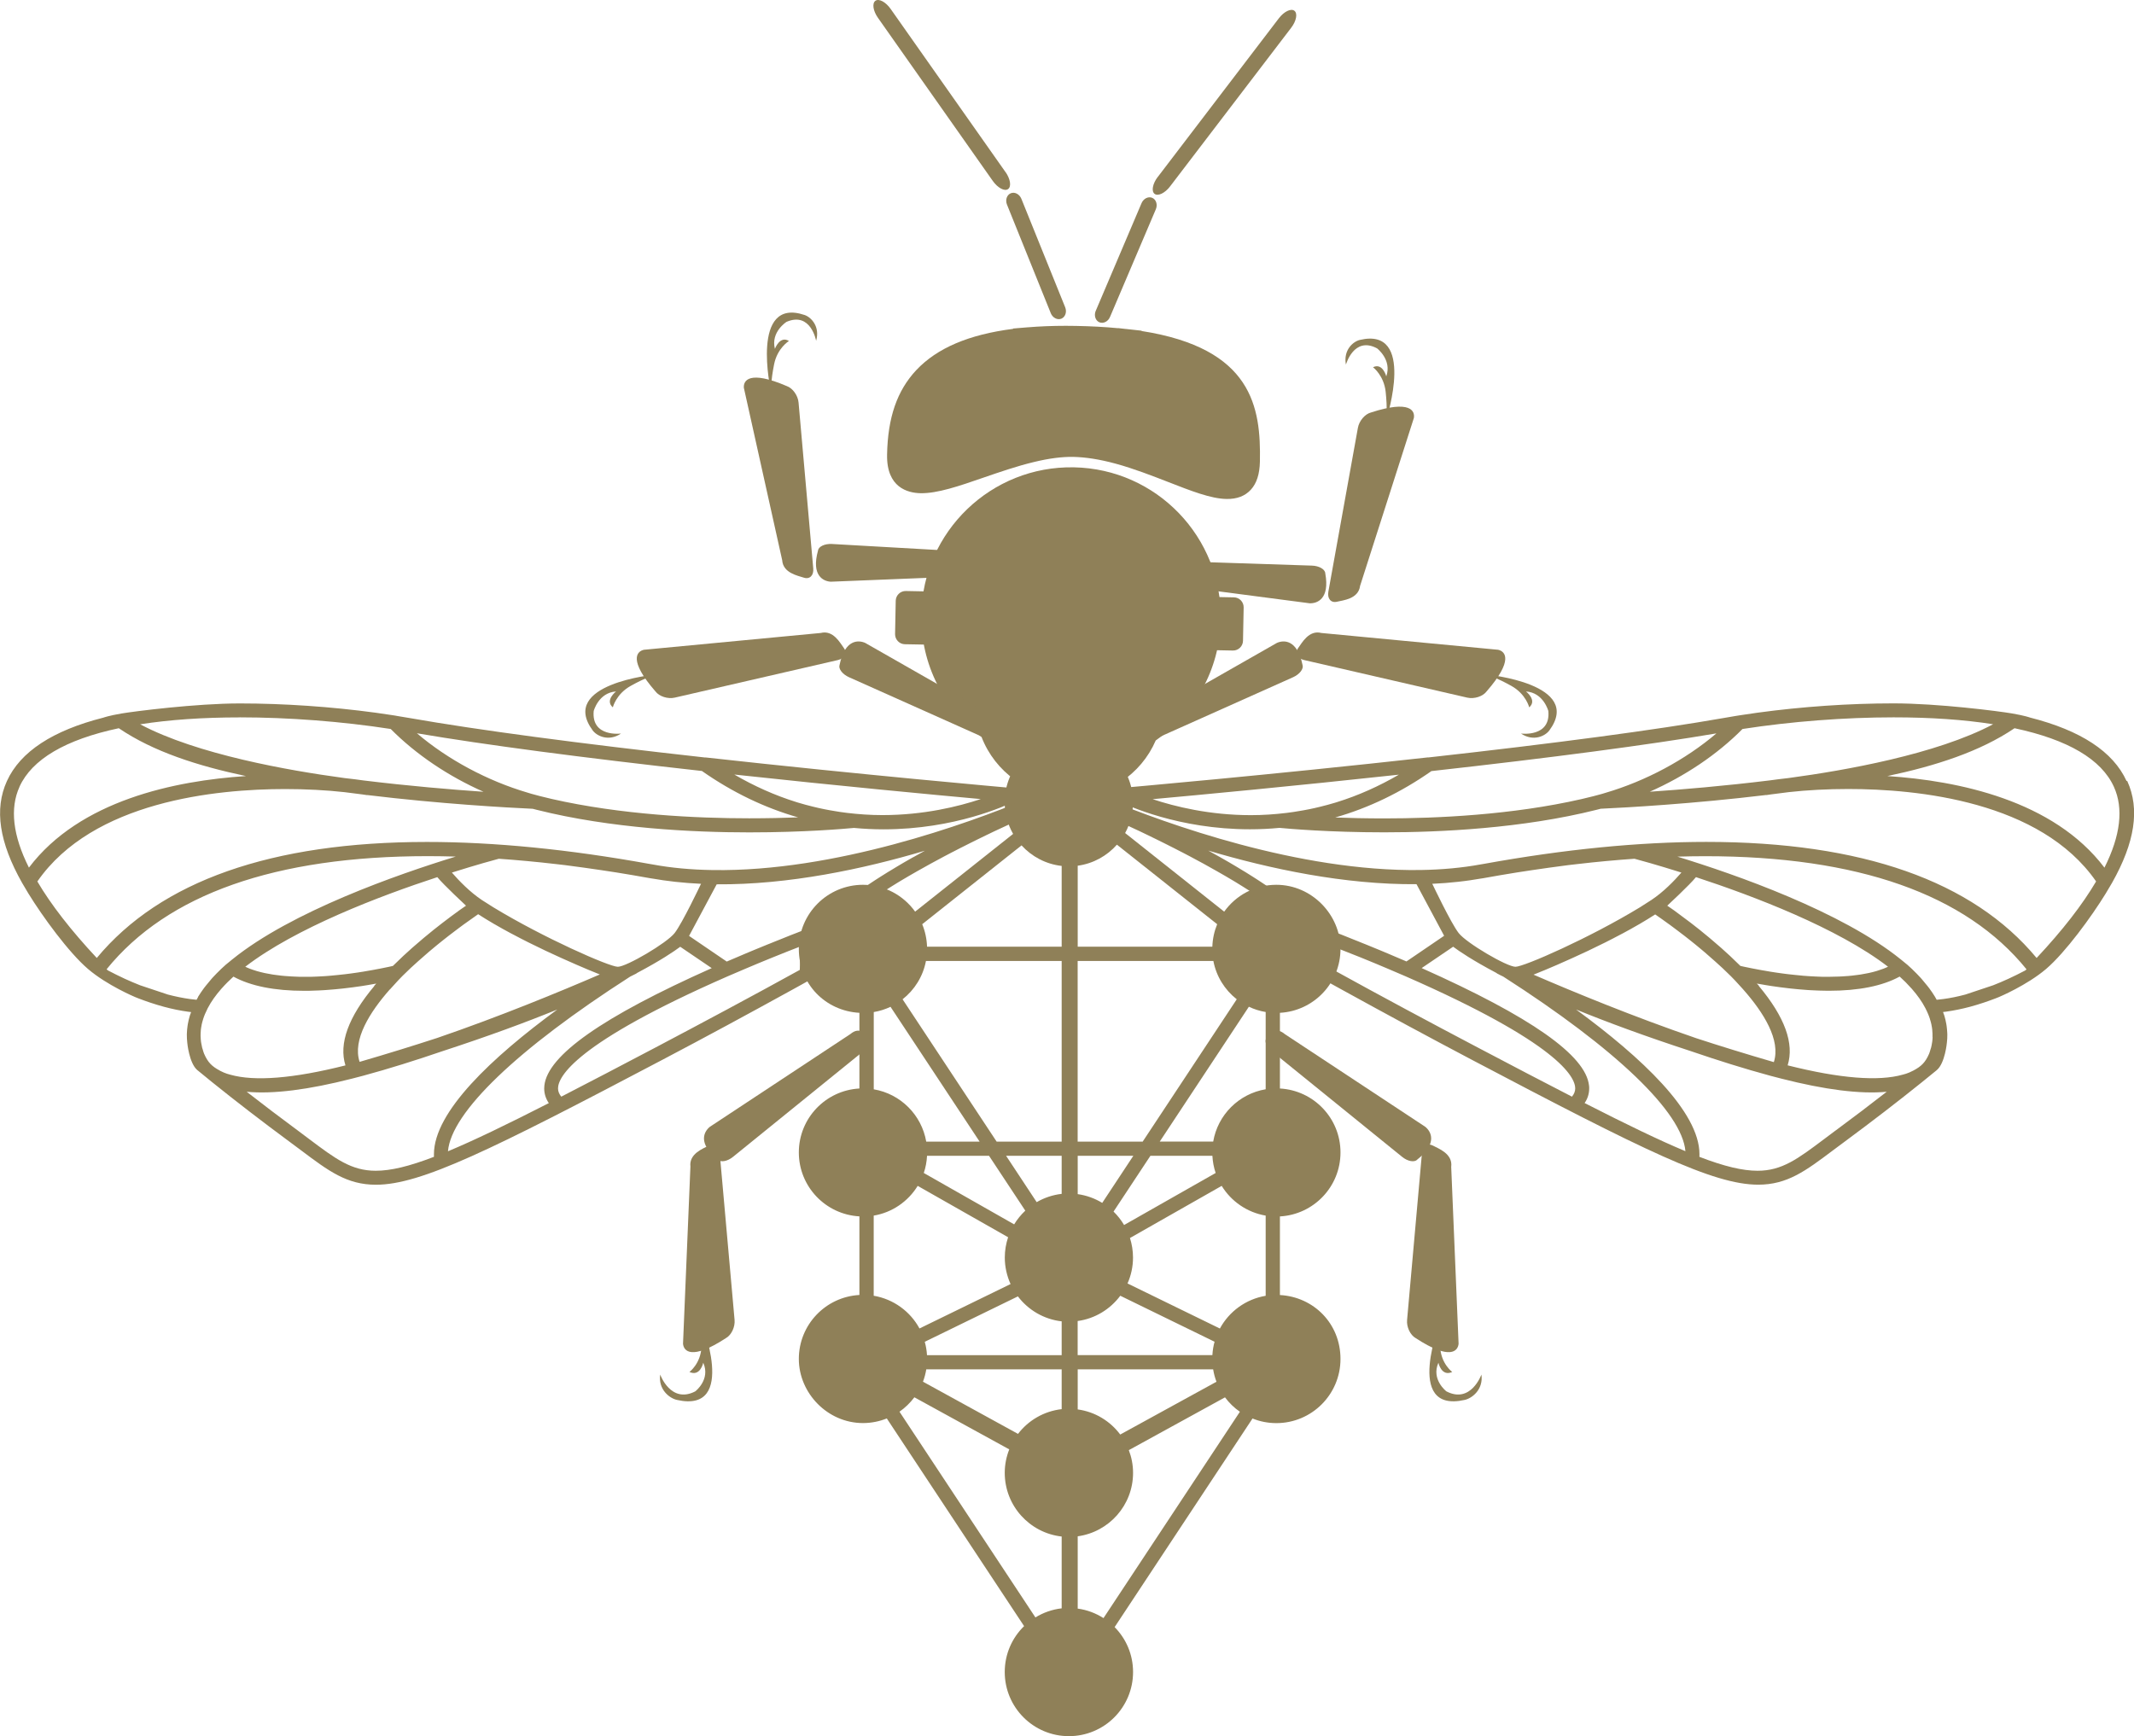 <?xml version="1.0" encoding="UTF-8"?>
<svg id="Layer_2" data-name="Layer 2" xmlns="http://www.w3.org/2000/svg" viewBox="0 0 392.48 319.35">
  <defs>
    <style>
      .cls-1 {
        fill: #8f8058;
      }
    </style>
  </defs>
  <g id="Layer_2-2" data-name="Layer 2">
    <g>
      <path class="cls-1" d="M207.96,133.59l26.88-15.33c1.21-.54,3.73-.73,4.72,4.06.24.7-.53,1.71-1.74,2.25l-28.13,12.58c-1.21.53-2.39.4-2.63-.3-.24-.71-1.31-2.33.91-3.27"/>
      <path class="cls-1" d="M243.02,116.43l32.52,3.09c1.29.29,2.89,1.9-2.13,7.66-.68.92-2.27,1.44-3.57,1.14l-29.99-6.91c-1.27-.3-1.77-1.28-1.1-2.2.68-.92,1.96-3.38,4.27-2.78"/>
      <path class="cls-1" d="M273.52,124.09s17.74,1.7,11.43,10.27c-.75,1.01-2.91,2.11-5.21.57,0,0,5.48.73,5.03-4.14,0,0-.88-3.39-4.11-3.6,0,0,2.11,1.62.59,2.92,0,0-.59-2.45-3.29-3.95-2.69-1.5-4.45-2.07-4.45-2.07"/>
      <path class="cls-1" d="M183.65,105.76l-30.85,1.24c-1.32-.07-3.65-1.06-2.35-5.74.09-.73,1.23-1.27,2.56-1.2l30.73,1.75c1.31.08,2.3.73,2.2,1.47-.1.74.12,2.66-2.28,2.48"/>
      <path class="cls-1" d="M143.86,103.05l-7.05-31.71c-.11-1.31.92-3.32,7.9-.32,1.07.37,2.05,1.72,2.16,3.03l2.7,30.5c.12,1.31-.67,2.07-1.75,1.7-1.08-.36-3.81-.84-3.96-3.21"/>
      <path class="cls-1" d="M141.77,71.86s-3.86-17.31,6.21-13.92c1.19.4,2.88,2.11,2.12,4.75,0,0-.97-5.4-5.44-3.49,0,0-2.94,1.85-2.14,4.97,0,0,.89-2.49,2.58-1.45,0,0-2.14,1.3-2.73,4.3-.6,3-.6,4.84-.6,4.84"/>
      <path class="cls-1" d="M210.26,106.96l30.62,4.01c1.32.04,3.73-.74,2.86-5.51-.03-.74-1.12-1.38-2.45-1.42l-30.75-1.01c-1.31-.04-2.36.52-2.32,1.26.03.74-.36,2.63,2.04,2.67"/>
      <path class="cls-1" d="M250.12,107.84l9.91-30.94c.24-1.29-.62-3.39-7.87-1.03-1.1.27-2.19,1.53-2.42,2.83l-5.43,30.13c-.23,1.29.48,2.12,1.59,1.85,1.11-.27,3.87-.49,4.23-2.83"/>
      <path class="cls-1" d="M255.02,76.96s5.44-16.89-4.94-14.43c-1.22.3-3.05,1.85-2.54,4.54,0,0,1.46-5.28,5.73-2.99,0,0,2.77,2.12,1.69,5.15,0,0-.66-2.56-2.44-1.68,0,0,2.01,1.49,2.33,4.54.32,3.04.16,4.87.16,4.87"/>
      <path class="cls-1" d="M236.31,190.22l25.83,17.05c1.03.84,2.34,3-1.5,6.04-.51.54-1.76.31-2.78-.53l-23.95-19.41c-1.03-.83-1.44-1.94-.93-2.48.52-.54,1.49-2.22,3.33-.67"/>
      <path class="cls-1" d="M266.9,214.58l1.36,32.59c-.12,1.32-1.51,3.13-7.88-1.03-1-.55-1.72-2.05-1.59-3.36l2.73-30.65c.12-1.32,1.02-1.94,2.03-1.4,1,.54,3.63,1.47,3.36,3.85"/>
      <path class="cls-1" d="M265.03,242.72s-7.02,17.35,4.36,14.78c1.35-.3,3.45-1.9,3.07-4.66,0,0-1.94,5.42-6.44,3.09,0,0-2.85-2.17-1.47-5.27,0,0,.54,2.62,2.54,1.7,0,0-2.09-1.52-2.22-4.64-.13-3.13.17-5,.17-5"/>
      <path class="cls-1" d="M224.52,114.03c.29-15.21-11.8-27.78-27.01-28.07-15.21-.29-27.78,11.81-28.06,27.01-.18,9.23,4.21,17.48,11.08,22.61,2.46,6.36,8.57,10.92,15.81,11.06s13.52-4.18,16.22-10.44c7.07-4.87,11.78-12.94,11.95-22.17"/>
      <path class="cls-1" d="M174.41,116.83c-.01,1-.84,1.8-1.85,1.78l-6.15-.11c-1-.02-1.8-.86-1.79-1.86l.12-6.14c.02-1.01.86-1.81,1.86-1.79l6.14.12c1.01.01,1.81.84,1.79,1.85l-.12,6.15h0Z"/>
      <path class="cls-1" d="M228.61,117.87c-.02,1.01-.85,1.81-1.86,1.79l-6.14-.12c-1.01-.02-1.8-.85-1.79-1.85l.12-6.15c.02-1,.85-1.8,1.86-1.78l6.14.12c1.01.01,1.81.85,1.79,1.86l-.12,6.14h0Z"/>
      <path class="cls-1" d="M201.53,57.17l8.42-19.8c.36-.85,1.25-1.29,1.97-.98s1.02,1.25.66,2.1l-8.43,19.81c-.35.85-1.23,1.28-1.96.98-.72-.31-1.02-1.25-.67-2.1"/>
      <path class="cls-1" d="M212.95,32.53l22.25-29.16c.95-1.25,2.24-1.87,2.86-1.39.63.48.37,1.88-.59,3.13l-22.26,29.16c-.94,1.25-2.23,1.87-2.86,1.39-.63-.48-.37-1.88.59-3.13"/>
      <path class="cls-1" d="M184.92,31.64L163.81,1.65c-.9-1.29-2.16-1.96-2.8-1.51-.65.46-.44,1.87.47,3.15l21.11,29.99c.91,1.28,2.16,1.96,2.81,1.5s.43-1.86-.47-3.15"/>
      <path class="cls-1" d="M193.25,57.59l-8.05-19.96c-.34-.85-.03-1.78.7-2.08s1.6.16,1.95,1.02l8.06,19.96c.34.86.02,1.79-.71,2.09-.73.29-1.6-.16-1.95-1.02"/>
      <path class="cls-1" d="M209.94,60.89l.03-.06-2.79-.31h-.06l-1.48-.17v.02c-2.4-.23-4.98-.37-7.72-.42-2.56-.05-5,0-7.27.14h-.01l-1.5.11h-.06l-2.77.23.02.06c-8.15,1.04-14,3.54-17.81,7.59-3.53,3.77-5.24,8.7-5.37,15.54-.12,6.07,3.8,7.05,6.14,7.1q1.56.03,0,0c3.11.06,7.08-1.3,11.66-2.89,3-1.03,6.1-2.1,9.19-2.84h0c2.79-.68,5.15-.98,7.22-.95,2.34.05,4.89.45,7.8,1.24h0c3.39.92,6.75,2.24,9.72,3.39,4.2,1.64,7.82,3.06,10.68,3.11,1.93.04,3.44-.54,4.51-1.72,1.06-1.17,1.6-2.85,1.65-5.14.2-10.01-1.37-20.86-21.8-24.04"/>
      <path class="cls-1" d="M246.54,211.98c0-6.29-4.93-11.42-11.14-11.76v-13.92c6.21-.34,11.14-5.47,11.14-11.76s-5.28-11.79-11.8-11.79c-3.96,0-7.45,1.95-9.59,4.94l-18.22-14.46c.92-1.68,1.45-3.61,1.45-5.66,0-6.52-5.28-11.8-11.8-11.8s-11.8,5.28-11.8,11.8c0,2.12.57,4.1,1.55,5.82l-18.02,14.3c-2.14-2.99-5.63-4.94-9.59-4.94-6.51,0-11.8,5.28-11.8,11.79s4.93,11.42,11.14,11.76v13.92c-6.21.34-11.14,5.47-11.14,11.76s4.93,11.42,11.14,11.76v14.46c-6.21.34-11.14,5.47-11.14,11.76s5.28,11.8,11.8,11.8c1.55,0,3.03-.31,4.38-.85l25.25,38.2c-2.2,2.14-3.56,5.13-3.56,8.44,0,6.52,5.28,11.8,11.8,11.8s11.8-5.28,11.8-11.8c0-3.22-1.29-6.13-3.39-8.26l25.36-38.37c1.36.55,2.84.85,4.38.85,6.52,0,11.8-5.28,11.8-11.8s-4.93-11.42-11.14-11.76v-14.46c6.21-.34,11.14-5.47,11.14-11.76M160.69,238.35v-14.75c3.42-.57,6.34-2.62,8.09-5.47l16.63,9.45c-.39,1.17-.61,2.42-.61,3.73,0,1.74.39,3.39,1.06,4.88l-16.75,8.17c-1.7-3.14-4.78-5.4-8.42-6.02M195.26,176.76v33.23h-11.96l-17.3-26.18c2.19-1.72,3.76-4.2,4.3-7.05h24.96ZM223.16,176.76c.54,2.85,2.11,5.33,4.3,7.05l-17.3,26.18h-11.96v-33.23h24.96ZM222.98,212.6c.06,1.1.26,2.16.6,3.16l-16.84,9.57c-.54-.91-1.19-1.74-1.94-2.47l6.78-10.26h11.41-.01ZM222.98,249.26h-24.78v-6.27c3.21-.44,5.99-2.17,7.84-4.65l17.34,8.46c-.22.79-.35,1.61-.4,2.45M170.49,249.26c-.05-.84-.19-1.67-.41-2.45l17.13-8.35c1.9,2.5,4.77,4.22,8.05,4.59v6.22h-24.78.01ZM170.49,212.6h11.41l6.67,10.09c-.79.74-1.48,1.59-2.05,2.52l-16.62-9.45c.34-1,.54-2.06.6-3.16M198.21,219.65v-7.05h10.23l-5.72,8.66c-1.35-.82-2.87-1.38-4.51-1.61M190.67,221.13l-5.63-8.53h10.22v7c-1.66.19-3.21.72-4.59,1.52M163.78,185.19l16.39,24.8h-9.82c-.85-4.92-4.73-8.79-9.65-9.62v-14.21c1.09-.18,2.12-.51,3.09-.97M170.35,251.88h24.91v7.32c-3.27.37-6.13,2.07-8.03,4.55l-17.48-9.6c.28-.73.48-1.49.61-2.28M198.21,259.24v-7.36h24.91c.13.79.33,1.55.61,2.28l-17.7,9.71c-1.84-2.47-4.62-4.18-7.82-4.62M224.36,244.37l-16.99-8.29c.65-1.46,1.01-3.07,1.01-4.76,0-1.26-.2-2.46-.56-3.6l16.87-9.59c1.75,2.85,4.67,4.89,8.09,5.47v14.75c-3.64.61-6.72,2.88-8.42,6.02M223.13,209.98h-9.83l16.39-24.8c.97.46,2,.79,3.09.97v14.21c-4.93.83-8.81,4.7-9.65,9.62M223.86,170c-.53,1.28-.84,2.68-.89,4.14h-24.76v-14.9c2.86-.39,5.39-1.81,7.21-3.87l18.44,14.63h0ZM187.88,155.5c1.88,2.06,4.46,3.45,7.38,3.78v14.86h-24.76c-.05-1.46-.36-2.86-.89-4.14l18.27-14.5h0ZM165.43,259.67c1.05-.73,1.97-1.63,2.74-2.65l17.45,9.58c-.53,1.34-.83,2.79-.83,4.31,0,6.07,4.58,11.06,10.47,11.72v13.21c-1.76.2-3.39.79-4.83,1.67l-25-37.84h0ZM202.96,297.64c-1.41-.9-3.02-1.52-4.75-1.75v-13.3c5.75-.79,10.18-5.71,10.18-11.67,0-1.47-.28-2.88-.78-4.18l17.69-9.71c.77,1.03,1.69,1.93,2.74,2.65l-25.09,37.96h.01Z"/>
      <path class="cls-1" d="M156.38,190.22l-25.83,17.05c-1.03.84-2.34,3,1.5,6.04.51.54,1.76.31,2.78-.53l23.95-19.41c1.03-.83,1.44-1.94.93-2.48-.52-.54-1.49-2.22-3.33-.67"/>
      <path class="cls-1" d="M126.98,214.58l-1.36,32.59c.12,1.32,1.51,3.13,7.88-1.03,1.01-.55,1.72-2.05,1.6-3.36l-2.73-30.65c-.12-1.32-1.02-1.94-2.03-1.4-1,.54-3.64,1.47-3.36,3.85"/>
      <path class="cls-1" d="M128.85,242.72s7.02,17.35-4.36,14.78c-1.35-.3-3.45-1.9-3.07-4.66,0,0,1.94,5.42,6.45,3.09,0,0,2.85-2.17,1.47-5.27,0,0-.54,2.62-2.54,1.7,0,0,2.08-1.52,2.22-4.64.13-3.13-.17-5-.17-5"/>
      <path class="cls-1" d="M186.01,133.59l-26.88-15.33c-1.21-.54-3.74-.73-4.72,4.06-.24.7.53,1.71,1.74,2.25l28.14,12.58c1.21.53,2.39.4,2.63-.3.24-.71,1.31-2.33-.91-3.27"/>
      <path class="cls-1" d="M150.94,116.43l-32.52,3.09c-1.29.29-2.89,1.9,2.13,7.66.68.92,2.28,1.44,3.56,1.14l30-6.91c1.27-.3,1.77-1.28,1.1-2.2-.68-.92-1.96-3.38-4.27-2.78"/>
      <path class="cls-1" d="M120.44,124.09s-17.74,1.7-11.43,10.27c.75,1.01,2.91,2.11,5.21.57,0,0-5.48.73-5.03-4.14,0,0,.88-3.39,4.11-3.6,0,0-2.11,1.62-.59,2.92,0,0,.59-2.45,3.29-3.95,2.69-1.5,4.45-2.07,4.45-2.07"/>
      <g>
        <path class="cls-1" d="M208.81,157.37c-1.38-1.16-2.93-2.21-4.43-3.18.41.37.84.76,1.31,1.15.34.21,2.27,1.66,5.23,3.75-1.27-1.02-1.91-1.59-1.95-1.61l-.15-.11h-.01Z"/>
        <path class="cls-1" d="M391.11,143.66c-2.46-5.4-8.43-9.31-17.75-11.67,0,0-.93-.35-3.32-.76-2.39-.41-13.54-1.85-21.77-1.85s-16.83.6-25,1.71l-2.8.41c-.26.04-.53.07-.79.12l-.43.07h-.01c-.76.13-1.5.25-2.22.38-12.61,2.21-30.91,4.65-54.36,7.26v-.02c-29.08,3.24-55.99,5.58-56.26,5.61h-.07c-2.42-.5-4.16-.73-5.45-.73-.47,0-1.63,0-2.6.54h-.02c.03-.34.05-.68.06-1.03.02-1.32-.13-2.52-.4-3.49h0s0-.03-.01-.04c-.34-1.19-.85-1.99-1.46-2.16-.04,0-.07-.02-.11-.03-.03,0-.07-.03-.1-.03h-.1s-.07.02-.1.03c-.04,0-.07.02-.11.03-.61.17-1.13.97-1.46,2.16,0,0,0,.02-.01.03h0c-.27.98-.43,2.18-.4,3.5,0,.35.03.69.06,1.02h-.02c-.97-.52-2.13-.53-2.6-.53-1.29,0-3.04.24-5.45.74h-.07c-.27-.03-27.18-2.38-56.26-5.61v.02c-23.46-2.61-41.76-5.05-54.37-7.26-.72-.13-1.46-.25-2.22-.37h0l-.43-.08c-.26-.04-.53-.08-.79-.12l-2.8-.41c-8.17-1.11-16.92-1.71-25-1.71s-19.38,1.45-21.77,1.85c-2.39.41-3.32.76-3.32.76-9.32,2.36-15.3,6.28-17.75,11.67-2.35,5.17-1.41,11.29,2.8,18.74l1.15,1.94c2.61,4.25,7.42,10.85,10.96,13.88s8.67,5.17,8.67,5.17c.2.08.4.17.6.24.72.28,1.43.53,2.14.77.86.29,1.72.55,2.57.78,1.53.41,3.03.72,4.47.91.17.02.34.04.52.06-.07.19-.15.39-.21.58,0,.02-.01.04-.02.05-.16.52-.28,1.04-.37,1.55-.02.13-.04.26-.06.38-.06.44-.11.88-.12,1.31,0,.09-.01.17-.01.26,0,.5.02,1,.08,1.5,0,.05.35,3.72,1.81,5.01l.04.03s.07.06.1.09h.01c.84.7,1.69,1.39,2.57,2.1h0c4.41,3.55,9.21,7.25,14.29,11,.74.55,1.44,1.07,2.11,1.57,5.07,3.81,8.42,6.33,13.77,6.33,8.27,0,21.03-6.31,52.74-23.01,7.87-4.14,15.74-8.4,23.98-12.94h0l1.43-.79c.12-.06.23-.12.34-.19l.72-.4h0c18.48-10.27,29.07-18.25,33.13-21.52-7.41,5.24-21.3,14.51-32.86,18.42.02-.06.03-.12.06-.18.08-.24.18-.48.29-.73.05-.12.1-.24.16-.36.18-.36.39-.73.62-1.1.06-.09.13-.18.19-.28.2-.3.41-.6.64-.9.1-.13.21-.26.32-.4.23-.28.47-.57.72-.85.07-.08.14-.15.21-.23h.62l.08-.73c.13-.13.25-.26.39-.39s.27-.27.41-.4c.21-.2.43-.4.65-.6.13-.12.25-.23.38-.35.29-.26.59-.51.9-.77.07-.06.14-.12.21-.18.39-.33.8-.65,1.22-.98.04-.03.08-.06.12-.09.38-.29.76-.58,1.16-.88l.33-.24c.33-.24.66-.48,1-.72.13-.09.27-.19.4-.28.33-.23.65-.45.99-.68.14-.1.29-.2.44-.29.33-.22.67-.45,1.01-.67.15-.1.29-.19.44-.28.35-.22.7-.45,1.06-.67.14-.09.29-.18.43-.27.37-.23.75-.46,1.13-.7.13-.08.25-.15.38-.23.42-.25.84-.5,1.27-.75.09-.05.18-.11.27-.16.51-.3,1.03-.6,1.55-.89h0c1.62-.92,3.25-1.82,4.88-2.68.05-.03.1-.05.15-.08.48-.25.96-.5,1.43-.75.09-.05.19-.1.28-.14.43-.22.87-.45,1.3-.67.11-.06.22-.11.32-.16.42-.21.84-.42,1.25-.63.11-.05.21-.11.32-.16.41-.21.82-.41,1.23-.61.1-.05.2-.1.31-.15.42-.21.84-.41,1.25-.61.08-.04.15-.07.23-.11.46-.22.91-.44,1.35-.65.03,0,.06-.03.09-.04,1.46-.69,2.85-1.34,4.13-1.92.01,0,.03,0,.04-.02.4-.18.8-.36,1.18-.53.05-.02.11-.05.16-.07.34-.15.68-.3,1-.45.06-.03.11-.05.17-.07.32-.14.63-.28.93-.41.04-.02.08-.03.12-.05.31-.13.6-.26.88-.39.03,0,.07-.03.1-.04.3-.13.58-.25.85-.37h0c.09-.04.17-.07.26-.11-.61,1.24-2.13,3.31-4.84,5.8,3.42-2.19,6.65-3.89,7.33-5.2.22.22.46.35.71.35.06,0,.11,0,.17-.02.06,0,.11.02.17.02.25,0,.49-.14.71-.35.68,1.31,3.91,3.01,7.33,5.2-2.71-2.48-4.24-4.56-4.84-5.8.09.04.17.07.26.11h0c.27.11.55.24.85.37.03,0,.07.03.1.04.28.12.58.25.88.39.04.02.08.03.12.05.3.13.61.27.93.41.06.02.11.05.17.07.32.14.66.29,1,.45.05.02.11.05.16.07.38.17.78.35,1.18.53.01,0,.03,0,.04.02,1.28.58,2.67,1.23,4.13,1.92.03,0,.06.03.09.04.44.21.89.43,1.35.65.08.04.15.07.23.11.41.2.83.4,1.25.61.1.05.2.1.31.15.41.2.82.4,1.23.61.1.05.21.1.32.16.41.21.83.42,1.25.63.11.05.22.11.32.16.43.22.86.44,1.3.67.09.05.19.1.28.14.48.25.95.5,1.43.75.05.03.1.05.15.08,1.63.86,3.27,1.76,4.88,2.68h0c.52.3,1.03.59,1.55.89.09.05.18.11.27.16.42.25.85.5,1.27.75.13.08.25.15.38.23.38.23.76.46,1.13.7.14.09.29.18.43.27.36.22.71.45,1.06.67.15.09.29.19.44.28.34.22.68.44,1.01.67.15.1.29.2.44.29.33.23.66.45.99.68.13.09.27.19.4.28.34.24.67.48,1,.72.11.08.22.16.33.24.39.29.78.58,1.16.88.04.03.08.06.12.09.42.33.82.65,1.22.98.07.06.14.12.21.18.31.26.61.51.9.77.13.12.25.23.38.35.22.2.44.4.65.6.14.13.28.27.41.4.13.13.26.26.39.39l.08.73h.62c.07.08.14.15.21.23.26.29.5.57.72.85.11.13.22.27.32.4.23.31.45.61.64.9.06.09.13.19.19.28.24.37.44.74.62,1.1.06.12.1.24.16.36.11.24.21.49.29.73.02.06.04.12.06.18-11.56-3.91-25.45-13.18-32.86-18.42,4.07,3.27,14.65,11.25,33.13,21.51h0l.72.4c.12.06.23.12.34.19l1.43.79h0c8.24,4.54,16.11,8.79,23.98,12.94,31.71,16.7,44.47,23.01,52.74,23.01,5.35,0,8.7-2.52,13.77-6.33.67-.5,1.37-1.03,2.11-1.57,5.08-3.75,9.88-7.45,14.29-11h0c.87-.71,1.73-1.4,2.57-2.09h.01s.07-.06.1-.1l.04-.03c1.46-1.28,1.81-4.96,1.81-5.01.06-.5.09-1,.08-1.5,0-.09-.01-.17-.01-.26-.02-.44-.06-.88-.12-1.31-.02-.13-.04-.26-.06-.38-.09-.52-.21-1.04-.37-1.55,0-.02-.01-.04-.02-.05-.06-.19-.14-.39-.21-.58.17-.02.34-.03.52-.06,1.44-.2,2.94-.5,4.47-.91.84-.23,1.71-.49,2.57-.78.7-.24,1.42-.49,2.14-.77.2-.08.4-.16.6-.24,0,0,5.13-2.15,8.67-5.17,3.54-3.03,8.35-9.62,10.96-13.88l1.15-1.94c4.21-7.45,5.16-13.58,2.8-18.74h-.11ZM180.36,146.99c-4.09,1.36-10.47,2.94-18.07,2.94-2.21,0-4.38-.15-6.54-.41-.44-.05-.89-.11-1.33-.18-.6-.09-1.2-.19-1.8-.3-.7-.13-1.39-.26-2.08-.42-.34-.08-.67-.16-1.01-.24-.93-.23-1.85-.47-2.76-.75-.1-.03-.2-.06-.29-.09-3.93-1.22-7.75-2.93-11.43-5.07,19.25,2.09,36.81,3.74,45.31,4.51h0ZM129.13,141.84c5.59,3.91,11.49,6.75,17.66,8.51-2.64.1-5.67.17-9,.17h-.02c-9.62,0-23.49-.64-36.3-3.56-.73-.17-1.46-.34-2.18-.53-.85-.24-1.28-.35-1.53-.41-.23-.06-.46-.14-.69-.21-7.4-2.17-14.71-6.09-20.39-10.93,12.54,2.13,30.17,4.46,52.46,6.94v.02ZM44.09,131.95c9.01,0,18.86.76,27.77,2.14,4.65,4.69,10.6,8.69,17.07,11.55-5.92-.41-13.71-1.06-22.12-2.09h0c-.87-.12-1.99-.28-3.35-.42-.12-.02-.24-.03-.37-.05-9.91-1.34-26.86-4.3-37.31-9.85,5.35-.84,11.49-1.27,18.31-1.27h0ZM3.58,144.72c2.3-5.05,8.45-8.68,18.27-10.77,6.32,4.3,14.54,6.94,23.39,8.8-13.04.85-30.55,4.45-39.92,16.84-2.96-5.9-3.54-10.89-1.73-14.87h0ZM36.42,183.42c-.09.16-.18.32-.27.48-.41-.04-.82-.08-1.23-.14-1.3-.18-2.66-.46-4.04-.82l-5.12-1.71c-.93-.37-1.88-.77-2.82-1.2-1.01-.47-2.06-.99-3.13-1.55-.06-.07-.13-.13-.2-.2,11.17-13.79,31.03-20.8,59.09-20.8,1.68,0,3.39.03,5.12.08-10.7,3.28-30.23,10.1-41.11,18.92l-1.21.99-.83.76-.15.15c-.5.48-.97.96-1.41,1.44-.1.11-.18.21-.28.32-.36.41-.7.82-1.02,1.23-.1.13-.21.27-.31.4-.37.51-.72,1.01-1.03,1.52-.02.04-.04.08-.07.12h.02ZM71.7,182.02c.08-.09.16-.18.24-.27.17-.2.35-.38.53-.58,2.01-2.28,4.38-4.31,5.37-5.18.16-.14.32-.28.48-.42.16-.14.33-.29.49-.43.17-.14.33-.28.5-.42.16-.13.32-.27.48-.4.16-.13.32-.26.47-.39.16-.13.33-.27.49-.4.15-.12.3-.24.45-.36.17-.13.33-.27.5-.4.14-.11.28-.22.41-.32.18-.14.35-.27.52-.41.12-.09.24-.18.36-.27.19-.14.37-.28.55-.42.1-.07.2-.15.29-.22.2-.15.4-.3.6-.45.07-.05.14-.1.2-.15.23-.17.45-.33.66-.49.03-.02.06-.05.1-.07,1.03-.75,1.9-1.36,2.55-1.81.43.28.88.56,1.32.83.08.05.15.09.23.14.45.27.91.55,1.37.82,0,0,.03.02.04.02.46.27.92.53,1.39.79.06.04.13.07.19.11.48.27.96.53,1.45.79.03.02.06.03.1.05.48.26.96.51,1.45.76.03.02.06.03.09.05.5.26,1.01.52,1.51.77.03.02.07.03.1.05,1.02.51,2.03,1,3.02,1.47.03,0,.05.02.08.04,1.01.48,1.99.93,2.95,1.36h0c1.93.87,3.71,1.64,5.23,2.28h.02c.36.15.71.3,1.05.43.04.02.08.03.12.05.23.1.45.19.67.27-7.22,3.12-18.37,7.73-29.93,11.69-4.33,1.41-9.06,2.88-14.25,4.39-1.34-4.07,1.89-9.17,5.57-13.34v.04ZM69.73,178.2c-.21.04-.42.08-.64.12-.08.02-.16.03-.25.05-.22.04-.45.08-.68.12-.1.02-.2.03-.3.05-.23.04-.46.08-.69.12-.11.02-.23.04-.34.06-.23.04-.46.07-.7.11-.13.02-.26.04-.39.06-.23.03-.46.07-.7.1-.14.02-.29.04-.43.06-.23.03-.46.06-.69.09-.16.02-.32.04-.48.06-.22.03-.44.05-.66.07-.18.02-.37.04-.55.06-.2.02-.41.04-.61.06-.21.02-.41.04-.62.06-.19.02-.38.03-.57.05-.22.02-.45.04-.68.05-.17,0-.35.02-.52.03-.25,0-.49.03-.74.04-.15,0-.3,0-.46.02-.27,0-.54.02-.81.03h-.2c-.35,0-.7,0-1.05,0h-.15c-.58,0-1.14,0-1.68-.04-.21,0-.41-.02-.61-.03-.39-.02-.77-.05-1.14-.08-.22-.02-.43-.04-.64-.06-.35-.04-.7-.08-1.04-.13-.19-.03-.39-.05-.58-.08-.37-.06-.73-.13-1.09-.2-.14-.03-.28-.05-.41-.08-.48-.11-.94-.22-1.38-.35-.09-.02-.16-.05-.25-.08-.35-.11-.7-.22-1.03-.35-.13-.05-.26-.11-.39-.16-.16-.07-.31-.14-.47-.21,9.28-7.14,24.73-13.01,35.32-16.48,1.18,1.44,5.28,5.25,5.28,5.25-.35.25-.85.57-1.27.88-.04.03-.08.06-.12.09-.85.61-1.82,1.33-2.87,2.14-.06.04-.11.09-.17.13-.51.39-1.03.8-1.57,1.23-.08.06-.16.13-.24.2-.52.42-1.06.85-1.6,1.31-.03.03-.06.05-.09.08-.54.45-1.09.92-1.63,1.4-.12.11-.25.22-.37.32-.54.48-1.08.96-1.61,1.46-.09.09-.18.17-.27.26-.47.44-.93.88-1.39,1.34-.08.08-.17.16-.25.24-.15.03-.32.07-.49.11-.06,0-.12.03-.18.04-.12.03-.25.05-.38.08s-.26.06-.4.08c-.09.02-.19.04-.28.06-.18.04-.36.07-.55.11-.08.02-.16.03-.25.05h0ZM90.75,166.9s-1.96-1.24-2.11-1.34h0c-2.22-1.48-4.22-3.55-5.53-5.06,4.6-1.45,7.86-2.34,8.63-2.54,3.42.24,6.93.56,10.52.98.55.06,1.09.12,1.65.19,1.16.14,2.34.3,3.51.47,1.04.14,2.07.29,3.12.45.94.14,1.88.28,2.82.43,2.03.33,4.07.67,6.15,1.05.08.02.17.03.25.04.15.03.31.05.46.07.58.1,1.16.2,1.76.28.64.09,1.3.17,1.96.25.08,0,.16.02.24.03,1.54.17,3.13.29,4.76.37l-.12.22s-3.31,6.98-4.74,8.83-8.88,6.21-10.45,6.21-13.63-5.31-22.88-10.93h0ZM40.44,196.93c-1.43-.76-2.19-1.46-2.9-3.1-.11-.26-.18-.52-.25-.78-.03-.11-.08-.22-.11-.33-.07-.29-.12-.58-.17-.86-.01-.08-.03-.15-.04-.23-.04-.31-.06-.61-.07-.91,0-.05-.01-.11-.01-.16,0-.32.01-.64.04-.95v-.11c.03-.32.09-.64.15-.96,0-.03,0-.05.01-.08.07-.33.16-.65.26-.96,0-.02,0-.03.01-.05.1-.32.22-.64.35-.95,0,0,0-.03.02-.04.13-.31.28-.62.43-.92,0-.02.01-.03.02-.05.15-.29.31-.57.48-.85.02-.03.03-.06.05-.09.15-.25.31-.49.48-.73.04-.06.08-.12.12-.18.15-.22.32-.43.48-.64.06-.08.11-.15.17-.23.12-.15.25-.3.38-.45.11-.13.21-.26.32-.39.04-.05.08-.09.13-.14.68-.77,1.41-1.49,2.14-2.15,3.16,1.73,7.54,2.61,13.03,2.61h.13c.49,0,.98,0,1.47-.03.19,0,.37,0,.56-.02.37,0,.75-.03,1.12-.05.18,0,.36-.02.53-.03.51-.03,1.02-.07,1.52-.12.12,0,.23-.02.35-.03.41-.04.81-.08,1.21-.12.18-.02.36-.04.54-.06.36-.04.71-.08,1.06-.13.14-.02.28-.04.42-.05.49-.07.96-.13,1.42-.2.05,0,.1-.02.15-.02.45-.07.88-.14,1.3-.21.05,0,.11-.02.16-.03.45-.08.89-.15,1.3-.23h0s-.41.45-.41.45h.05c-4.78,5.7-6.56,10.6-5.31,14.6-9.61,2.42-16.71,2.98-21.18,1.71-.07-.02-.89-.19-1.94-.75h.03ZM69.11,215.35c-4.49,0-7.4-2.19-12.22-5.81-.67-.5-1.38-1.03-2.12-1.59-3.26-2.41-6.4-4.79-9.4-7.13,4.88.46,11.37-.37,19.39-2.42l2-.52c4.77-1.29,9.72-2.85,14.6-4.52,8.55-2.79,15.53-5.38,21.14-7.67-12.02,8.81-22.68,18.81-22.69,26.61h0c0,.17,0,.33,0,.49-4.6,1.77-7.96,2.56-10.7,2.56h-.01ZM82.39,211.76c.6-7.15,12.74-18.79,33.51-32.12.37-.17.69-.33.96-.48l.11-.05h0c.09-.05.15-.11.23-.16,4.35-2.3,6.78-3.96,7.91-4.8l.44.3,5.35,3.63c-20.1,8.96-30.19,16.05-30.78,21.61-.02.17-.03.34-.03.51h0c0,.98.29,1.89.85,2.71-7.74,3.95-13.74,6.85-18.53,8.85h-.02ZM147.34,174.09c-.23.38-.24,4.3-.24,4.31-8.63,4.77-18.26,9.91-26.47,14.24-6.59,3.47-12.34,6.48-17.4,9.08-.4-.48-.6-.98-.6-1.52h0c0-2.1,3.06-8.3,31.28-20.65l.12-.05c1.04-.45,2.06-.89,3.06-1.31.13-.05.25-.11.38-.16.43-.18.85-.36,1.26-.53.13-.06.27-.11.4-.17.41-.17.81-.34,1.21-.5.13-.05.26-.11.39-.16.41-.17.81-.33,1.2-.49.07-.03.15-.06.22-.09,1.99-.81,3.76-1.5,5.23-2.07,0,.02-.02.05-.04.07h0ZM167.95,157.67c-.09.05-.19.1-.28.16-.37.21-.73.42-1.1.63-.13.07-.25.15-.38.22-.35.21-.7.41-1.05.62-.13.08-.27.16-.4.24-.34.21-.68.41-1.02.62-.14.08-.28.17-.42.25-.33.2-.66.41-.99.62-.14.09-.29.18-.43.27-.32.2-.64.41-.95.61-.15.09-.29.19-.44.29-.31.2-.61.41-.92.61-.15.1-.3.2-.44.3-.29.2-.59.4-.88.6-.15.1-.3.21-.44.31-.28.2-.56.4-.84.6-.15.11-.29.21-.44.32-.27.2-.54.4-.8.59-.15.11-.29.23-.44.34-.25.19-.5.39-.75.58-.15.12-.29.24-.44.36-.33.27-.65.54-.97.81-.26.22-.52.44-.77.67-.12.11-.24.22-.36.33-.23.21-.45.41-.67.62l-.06.06-.02-.02-.76.8c-.3.11-.79.29-1.44.54h0c-.11.04-.24.09-.37.14-.13.05-.25.09-.39.15-.1.04-.2.08-.3.12-.19.07-.37.14-.58.22-.1.04-.2.08-.3.11-.22.08-.43.17-.66.26-.11.04-.23.09-.34.13-.23.09-.47.18-.72.28-.12.05-.25.1-.37.15-.26.1-.53.21-.8.32-.12.05-.25.1-.37.15-.28.11-.56.22-.85.34-.14.06-.28.11-.43.17-.3.12-.6.24-.91.37-.14.05-.27.11-.41.16-.34.14-.69.28-1.05.43-.11.05-.22.09-.34.14-.38.16-.78.32-1.17.48-.1.04-.19.08-.29.12-.46.19-.93.39-1.41.59-.03,0-.06.02-.09.04-1.05.44-2.13.9-3.24,1.38l-6.93-4.72,5.08-9.49c13.24.11,26.99-2.82,38.3-6.18-.72.4-1.44.8-2.16,1.2h.01ZM131.11,160.04h-.03c-3.96-.06-7.67-.4-11.04-1.03-.22-.04-.43-.07-.65-.11-14.74-2.67-28.48-4.03-40.85-4.03-28.59,0-49,7.19-60.74,21.34-4.76-5.09-8.43-9.82-10.93-14.07,10.23-14.77,32.87-17,45.58-17,3.75,0,7.62.2,10.9.57,1.08.15,2.19.29,3.3.42l.88.13v-.02c13.53,1.64,25.67,2.31,30.45,2.53.38.1.6.16.74.19,13.65,3.43,28.79,4.15,39.08,4.15h.02c10.09,0,17.54-.66,19.24-.82,1.79.17,3.62.26,5.43.26,13.15,0,22.6-4.41,23.98-5.09.86-.18,1.61-.32,2.29-.43-10.72,4.42-35.22,13.35-57.63,13.01h-.02ZM320.49,134.09c8.91-1.38,18.76-2.14,27.77-2.14,6.82,0,12.95.42,18.31,1.27-10.46,5.55-27.4,8.51-37.31,9.85-.12.02-.24.03-.37.05-1.36.15-2.48.3-3.35.42h0c-8.4,1.03-16.2,1.69-22.12,2.09,6.47-2.86,12.42-6.85,17.07-11.55h0ZM263.22,141.84c22.29-2.48,39.93-4.82,52.46-6.94-5.68,4.84-12.99,8.76-20.39,10.93-.23.07-.46.14-.69.21-.25.06-.69.17-1.53.41-.72.18-1.45.36-2.18.53-12.81,2.93-26.68,3.56-36.3,3.56h-.02c-3.33,0-6.36-.07-9-.17,6.17-1.76,12.08-4.61,17.66-8.51v-.02ZM257.3,142.48c-3.68,2.14-7.49,3.85-11.43,5.07-.1.03-.2.06-.29.09-.91.28-1.84.52-2.76.75-.34.08-.67.16-1.01.24-.69.16-1.38.29-2.08.42-.6.11-1.2.21-1.8.3-.44.07-.88.12-1.33.18-2.15.26-4.33.41-6.54.41-7.6,0-13.98-1.58-18.07-2.94,8.5-.77,26.06-2.42,45.31-4.51h0ZM244.35,171.02c-.1-.04-.21-.08-.3-.12-.14-.05-.26-.1-.39-.15-.12-.05-.25-.1-.37-.14h-.01c-.65-.25-1.14-.43-1.44-.54l-.76-.8-.02.02s-.04-.04-.06-.06c-.22-.21-.44-.41-.67-.62-.12-.11-.23-.22-.36-.33-.25-.22-.51-.44-.77-.67-.31-.27-.64-.54-.97-.81-.15-.12-.29-.24-.44-.36-.24-.2-.5-.39-.75-.58-.15-.11-.29-.23-.44-.34-.26-.2-.53-.4-.8-.59-.15-.11-.29-.21-.44-.32-.28-.2-.56-.4-.84-.6-.15-.1-.29-.21-.44-.31-.29-.2-.58-.4-.88-.6-.15-.1-.29-.2-.44-.3-.3-.2-.61-.41-.92-.61-.15-.1-.29-.19-.44-.29-.31-.2-.63-.41-.95-.61-.14-.09-.29-.18-.43-.27-.33-.21-.66-.41-.99-.62-.14-.09-.28-.17-.42-.25-.34-.21-.68-.41-1.02-.62-.13-.08-.27-.16-.4-.24-.35-.21-.7-.41-1.05-.62-.13-.07-.25-.15-.38-.22-.37-.21-.73-.42-1.1-.63-.09-.05-.19-.1-.28-.16-.72-.41-1.44-.81-2.16-1.2,11.32,3.36,25.06,6.29,38.3,6.18l5.08,9.49-6.93,4.72c-1.11-.48-2.19-.94-3.24-1.38-.03,0-.06-.02-.09-.04-.48-.2-.95-.4-1.41-.59-.1-.04-.19-.08-.29-.12-.4-.16-.79-.33-1.17-.48-.11-.05-.23-.09-.34-.14-.36-.15-.71-.29-1.05-.43-.14-.06-.27-.11-.41-.16-.31-.13-.61-.25-.91-.37-.14-.06-.29-.11-.43-.17-.29-.12-.57-.23-.85-.34-.13-.05-.25-.1-.37-.15-.28-.11-.54-.21-.8-.32-.13-.05-.25-.1-.37-.15-.25-.1-.49-.19-.72-.28-.12-.04-.23-.09-.34-.13-.23-.09-.45-.17-.66-.26-.1-.04-.2-.08-.3-.11-.2-.08-.39-.15-.58-.22h0ZM322.37,178.15c-.19-.04-.37-.07-.55-.11-.1-.02-.19-.04-.28-.06-.14-.03-.27-.06-.4-.08-.13-.03-.26-.06-.38-.08-.06,0-.12-.03-.18-.04-.17-.04-.34-.07-.49-.11-.08-.08-.17-.16-.25-.24-.46-.45-.92-.9-1.39-1.34-.09-.09-.18-.17-.27-.26-.54-.5-1.07-.98-1.61-1.46-.12-.11-.25-.22-.37-.32-.55-.48-1.09-.95-1.63-1.4-.03-.03-.06-.05-.09-.08-.54-.45-1.07-.88-1.6-1.31-.08-.07-.16-.13-.24-.2-.54-.43-1.06-.84-1.57-1.23-.06-.04-.11-.09-.17-.13-1.05-.8-2.02-1.52-2.87-2.14-.04-.03-.08-.06-.12-.09-.42-.3-.92-.63-1.27-.88,0,0,4.1-3.8,5.28-5.25,10.59,3.48,26.04,9.34,35.32,16.48-.16.07-.31.14-.47.21-.13.05-.26.11-.39.16-.33.12-.67.24-1.03.35-.08.03-.16.06-.25.08-.44.13-.9.25-1.38.35-.13.03-.27.05-.41.08-.35.07-.71.14-1.09.2-.19.03-.39.06-.58.08-.34.05-.69.09-1.04.13-.21.02-.42.04-.64.06-.37.03-.76.06-1.14.08-.2,0-.4.03-.61.03-.55.02-1.11.03-1.68.04h-.15c-.35,0-.7,0-1.05,0h-.2c-.27,0-.54-.02-.81-.03-.15,0-.3,0-.46-.02-.25,0-.49-.03-.74-.04-.17,0-.35-.02-.52-.03-.23-.02-.45-.03-.68-.05-.19,0-.38-.03-.57-.05-.21-.02-.41-.04-.62-.06-.2-.02-.41-.04-.61-.06-.19-.02-.37-.04-.55-.06-.22-.02-.44-.05-.66-.07-.16-.02-.32-.04-.48-.06-.23-.03-.46-.06-.69-.09-.15-.02-.29-.04-.43-.06-.24-.03-.47-.07-.7-.1-.13-.02-.26-.04-.39-.06-.24-.04-.47-.07-.7-.11-.12-.02-.23-.04-.34-.06-.23-.04-.47-.08-.69-.12-.1-.02-.2-.03-.3-.05-.23-.04-.46-.08-.68-.12-.08-.02-.16-.03-.25-.05-.22-.04-.43-.08-.64-.12-.08-.02-.17-.03-.25-.05h0ZM326.22,195.36c-5.18-1.51-9.91-2.97-14.25-4.39-11.56-3.96-22.72-8.57-29.93-11.69.21-.09.44-.18.67-.27.04-.02.08-.03.12-.05.33-.14.68-.28,1.05-.43h.02c1.52-.64,3.31-1.4,5.23-2.28h0c.95-.43,1.94-.89,2.95-1.36.03,0,.05-.02.08-.04.99-.47,2-.96,3.02-1.47.03-.02.07-.03.1-.05.5-.25,1.01-.51,1.51-.77.03-.02.06-.03.09-.05.48-.25.97-.51,1.45-.76.03-.02.06-.03.1-.05.49-.26.97-.53,1.45-.79.06-.04.13-.07.19-.11.47-.26.93-.52,1.39-.79.01,0,.03-.02.04-.02.46-.27.92-.54,1.37-.82.08-.05.15-.09.23-.14.45-.28.89-.55,1.32-.83.65.45,1.53,1.06,2.55,1.81.03.02.06.05.1.07.21.16.44.32.66.49.07.05.13.1.2.15.2.15.39.29.6.45.1.07.19.15.29.22.18.14.37.28.55.42.12.09.24.18.36.27.17.13.35.27.52.41.14.11.27.21.41.32.16.13.33.26.5.4.15.12.3.24.45.36.16.13.33.27.49.4.16.13.31.26.47.39s.32.27.48.4c.17.14.33.28.5.42.16.14.33.28.49.43l.48.42c.99.87,3.36,2.91,5.37,5.18.17.19.35.38.53.58.08.09.16.18.24.27,3.67,4.16,6.91,9.27,5.57,13.34v-.04ZM303.72,165.55h-.01c-.15.11-2.08,1.33-2.11,1.35-9.25,5.63-21.31,10.93-22.88,10.93s-9.02-4.36-10.45-6.21-4.74-8.83-4.74-8.83l-.12-.22c1.63-.07,3.22-.2,4.76-.37.08,0,.16-.02.24-.03.66-.08,1.32-.15,1.96-.25.6-.08,1.18-.18,1.76-.28.15-.03.31-.05.46-.07.08-.02.17-.03.25-.04,2.07-.38,4.11-.72,6.15-1.05.95-.15,1.89-.29,2.82-.43,1.05-.16,2.09-.31,3.12-.45,1.18-.16,2.35-.32,3.51-.47.55-.07,1.1-.13,1.65-.19,3.59-.42,7.09-.74,10.52-.98.77.2,4.03,1.09,8.63,2.54-1.31,1.51-3.31,3.58-5.53,5.05h.01ZM289.71,200.2c0,.53-.2,1.04-.6,1.52-5.06-2.6-10.81-5.61-17.4-9.08-8.21-4.32-17.84-9.47-26.47-14.24,0,0-.01-3.94-.24-4.31-.01-.02-.02-.05-.04-.07,1.47.57,3.24,1.27,5.23,2.07.07.03.15.06.22.09.39.16.79.32,1.2.49.13.05.26.11.39.16.4.16.8.33,1.21.5.13.06.27.11.4.17.42.17.84.35,1.26.53.12.05.25.11.38.16,1,.42,2.01.86,3.06,1.31l.12.05c28.22,12.35,31.27,18.55,31.28,20.65h0ZM291.43,202.91c.57-.83.85-1.73.85-2.71h0c0-.17,0-.35-.03-.52-.59-5.56-10.68-12.64-30.78-21.61l5.35-3.63.44-.3c1.13.84,3.56,2.5,7.91,4.8.07.05.14.11.23.16h0l.11.05c.28.16.6.31.96.48,20.77,13.32,32.9,24.97,33.51,32.12-4.79-2-10.79-4.9-18.53-8.85h-.02ZM337.59,207.95c-.75.55-1.45,1.08-2.12,1.59-4.82,3.62-7.73,5.81-12.22,5.81-2.74,0-6.1-.79-10.7-2.56,0-.16.01-.32.01-.49h0c0-7.81-10.67-17.81-22.69-26.61,5.61,2.29,12.59,4.88,21.14,7.67,4.88,1.67,9.83,3.23,14.6,4.52l2,.52c8.02,2.05,14.51,2.88,19.39,2.42-3,2.34-6.15,4.73-9.4,7.13h-.01ZM355.44,190.71c0,.3-.03.61-.07.91-.01.08-.03.15-.04.23-.05.29-.09.57-.17.86-.03.11-.07.22-.11.33-.08.26-.14.52-.25.78-.71,1.64-1.47,2.34-2.9,3.1-1.06.57-1.88.73-1.94.75-4.46,1.27-11.57.71-21.18-1.71,1.25-4.01-.53-8.9-5.31-14.61h.05l-.41-.43h0c.41.07.85.14,1.3.22.05,0,.11.02.16.03.42.07.85.14,1.3.21.05,0,.1.02.15.02.46.07.94.14,1.42.2.14.02.28.04.42.05.35.05.7.09,1.06.13.18.02.36.04.54.06.4.04.8.08,1.21.12.12,0,.23.02.35.03.5.04,1.01.08,1.52.12.18,0,.36.02.53.03.37.02.74.04,1.12.05.19,0,.37,0,.56.02.49,0,.98.02,1.47.03h.13c5.5,0,9.87-.88,13.03-2.61.74.66,1.46,1.38,2.14,2.15.04.05.08.09.13.14.11.13.21.26.32.39.13.15.26.3.38.45.06.08.11.15.17.23.16.21.33.42.48.64.04.06.08.12.12.18.16.24.33.48.48.73.02.03.03.06.05.09.17.28.33.56.48.85,0,.02.01.03.02.05.16.3.3.61.43.92,0,0,0,.03.02.04.13.31.25.63.35.95,0,.02,0,.03.01.05.1.32.19.64.26.96,0,.03,0,.05.01.08.07.32.12.64.15.96v.11c.03.31.05.63.04.95,0,.05,0,.11-.01.16h.03ZM372.53,178.48c-1.06.56-2.11,1.08-3.13,1.55-.94.44-1.89.83-2.82,1.2l-5.12,1.71c-1.39.37-2.75.65-4.04.82-.41.06-.83.1-1.23.14-.09-.16-.17-.32-.27-.48-.02-.04-.04-.08-.07-.12-.31-.51-.66-1.02-1.03-1.52-.1-.13-.2-.27-.31-.4-.32-.41-.66-.82-1.02-1.23-.09-.11-.18-.21-.28-.32-.44-.48-.91-.96-1.41-1.44-.05-.05-.1-.1-.15-.15l-.83-.76-1.21-.99c-10.88-8.81-30.41-15.64-41.11-18.92,1.73-.05,3.44-.08,5.12-.08,28.06,0,47.92,7.01,59.09,20.8-.06.07-.13.13-.2.2h.02ZM374.56,176.2c-11.74-14.15-32.15-21.34-60.74-21.34-12.37,0-26.11,1.36-40.85,4.03-.22.04-.43.07-.65.11-3.37.62-7.09.97-11.04,1.03h-.03c-22.41.34-46.91-8.59-57.63-13.01.68.11,1.43.25,2.29.43,1.38.68,10.82,5.09,23.98,5.09,1.82,0,3.64-.09,5.43-.26,1.7.16,9.15.82,19.24.82h.02c10.3,0,25.44-.72,39.08-4.15.13-.03.35-.09.74-.19,4.79-.22,16.92-.9,30.45-2.53v.02l.88-.13c1.1-.13,2.22-.27,3.3-.42,3.27-.37,7.14-.57,10.9-.57,12.71,0,35.35,2.23,45.58,17-2.5,4.26-6.17,8.99-10.93,14.07h-.02ZM387.04,159.59c-9.37-12.38-26.89-15.99-39.92-16.84,8.85-1.86,17.06-4.51,23.39-8.8,9.83,2.1,15.97,5.72,18.27,10.77,1.81,3.97,1.23,8.97-1.73,14.87h-.01Z"/>
        <path class="cls-1" d="M183.39,157.48s-.68.59-1.95,1.61c2.96-2.09,4.89-3.54,5.23-3.75.46-.39.9-.77,1.31-1.15-1.51.96-3.05,2.02-4.43,3.18l-.15.11h-.01Z"/>
      </g>
    </g>
  </g>
</svg>